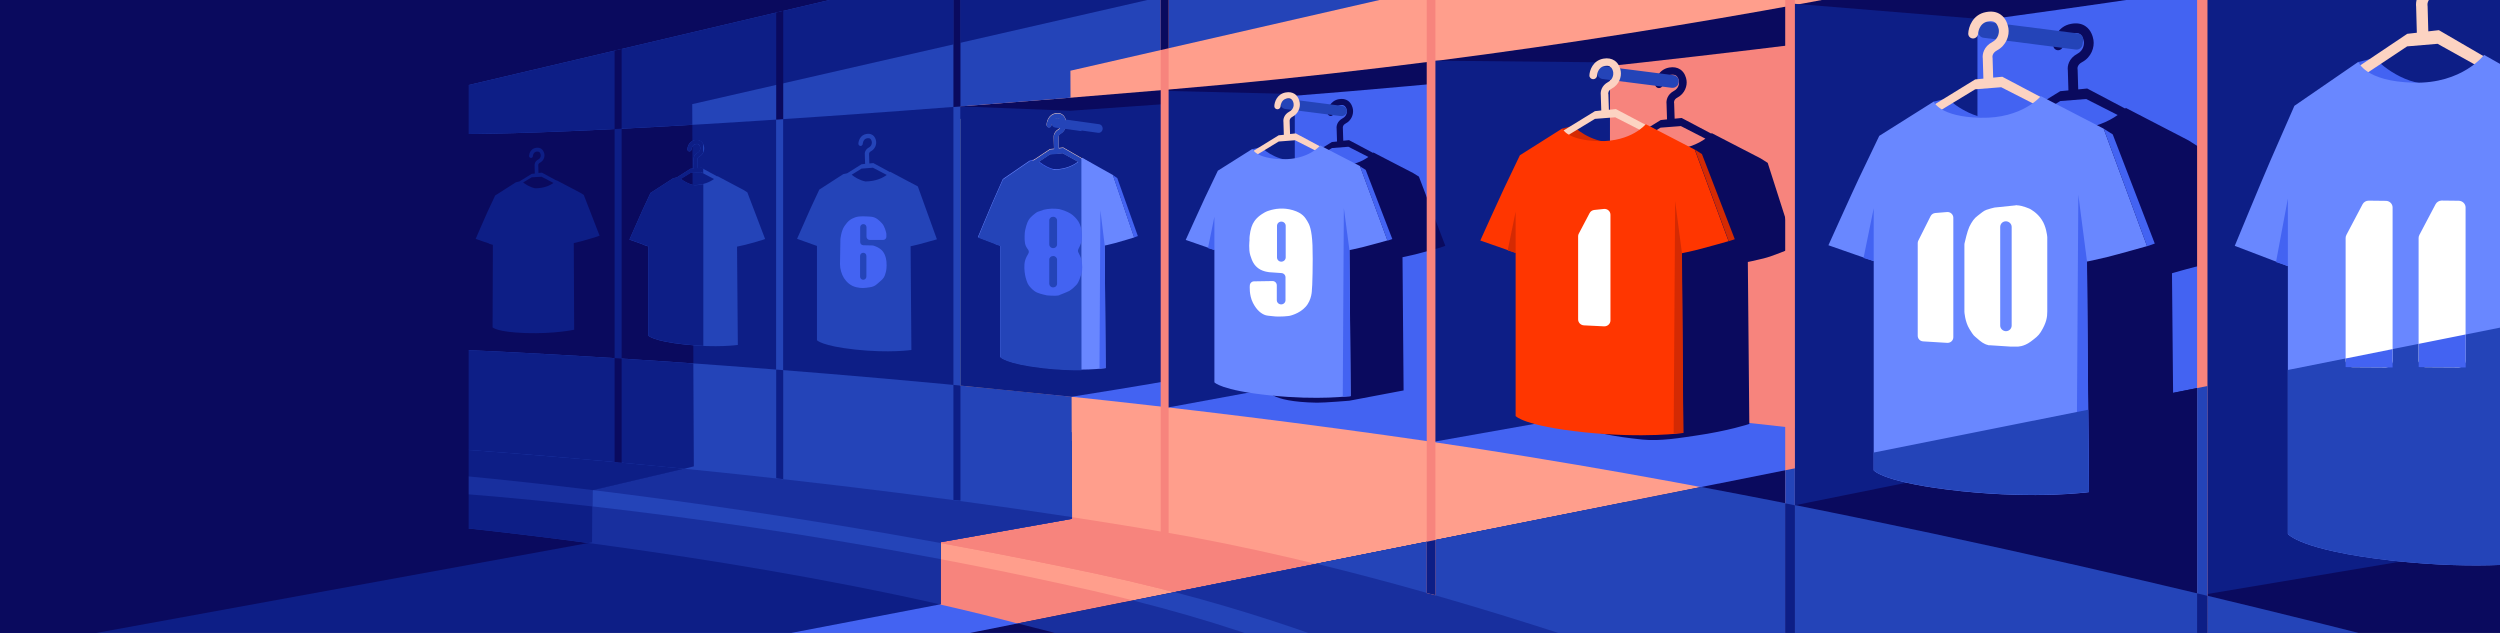 <?xml version="1.0" encoding="utf-8"?>
<!-- Generator: Adobe Illustrator 28.0.0, SVG Export Plug-In . SVG Version: 6.00 Build 0)  -->
<svg version="1.1" id="Layer_1" xmlns="http://www.w3.org/2000/svg" xmlns:xlink="http://www.w3.org/1999/xlink" x="0px" y="0px"
	 viewBox="0 0 2528 640" style="enable-background:new 0 0 2528 640;" xml:space="preserve">
<rect x="0" y="0" width="2528" height="640" fill="#808080" stroke="none"/>
<style type="text/css">
	.st0{clip-path:url(#SVGID_00000158024351955669035950000000988321189553956528_);}
	.st1{fill:#F7847D;}
	.st2{fill:#4363F2;}
	.st3{fill:#0A0A5E;}
	.st4{fill:#FF9E8C;}
	.st5{fill:#0D1E86;}
	.st6{fill:#182F9E;}
	.st7{fill:#2444B8;}
	.st8{fill:#D42A03;}
	.st9{fill:#FCD3C2;}
	.st10{fill:#FF3600;}
	.st11{fill:#FFFFFF;}
	.st12{fill:#6987FF;}
</style>
<g>
	<defs>
		<rect id="SVGID_1_" y="0" width="2528" height="640"/>
	</defs>
	<clipPath id="SVGID_00000127755713945518233320000015666004279583677353_">
		<use xlink:href="#SVGID_1_"  style="overflow:visible;"/>
	</clipPath>
	<g style="clip-path:url(#SVGID_00000127755713945518233320000015666004279583677353_);">
		<g>
			<polygon class="st1" points="1571.2,66.5 2224.2,-43.6 2229.7,424.6 1763.4,508 1445.6,456.6 			"/>
			<polygon class="st2" points="2251.5,440.1 1975.2,440.1 1975.2,-10.9 2259.8,-53.8 			"/>
			<rect x="678" y="531.1" class="st2" width="417.9" height="126.8"/>
			<polygon class="st3" points="1807.1,475.1 1807.1,627.2 2227.1,627.2 2227.1,391.3 			"/>
			<polygon class="st2" points="1135.1,102.4 1446.9,74.3 1448.7,446.9 1059.1,402.7 			"/>
			<path class="st3" d="M2540.4-62.2c0,0-657.4,118.3-1294.9,163.8c-590.6,42.1-795.3,44.9-795.3,44.9l0.4-44.9l1041-229.4
				L2540.4-62.2z"/>
			<path class="st1" d="M464.6,433c0,0,471.6,17.7,988.8,93.4c517.2,75.7,1088.4,233,1088.4,233l10.2,111.2l-1138.3-27.2
				c0,0-52.7-112.5-320.6-194.7C837.3,570.1,464,533.4,464,533.4L464.6,433L464.6,433z"/>
			<path class="st4" d="M2260.1-91.7c0,0-487.8,132.2-1077.8,182.2c-590,50-727.5,44.9-727.5,44.9V90.5l973.6-229.4L2260.1-91.7
				L2260.1-91.7z"/>
			<path class="st2" d="M1493.5,400.1c-9.6-0.9-19.2-1.7-28.8-2.5l-19,59l317.8,51.3l272.9-48.8
				C1868.3,438.2,1679.3,416.7,1493.5,400.1L1493.5,400.1z"/>
			<path class="st4" d="M464.8,398.8c0,0,471.6,17.7,988.8,93.4c517.2,75.7,1088.4,233,1088.4,233l10.2,111.2l-976.8-27.2
				c0,0-128.7-134.2-470.3-211.8c-347.3-78.8-640.9-98.1-640.9-98.1L464.8,398.8L464.8,398.8z"/>
			<path class="st1" d="M466.1,429.4c0,0,460.9-29.7,978,46s1088.4,233,1088.4,233l10.2,111.2l-903.1-27.2
				c0,0-200.1-141.7-530.1-212c-348.4-74.2-647.4-99.6-647.4-99.6l0.2-33.5L466.1,429.4L466.1,429.4z"/>
			<path class="st1" d="M466.1,429.4c0,0,460.9-29.7,978,46s1088.4,233,1088.4,233l10.2,111.2l-903.1-27.2
				c0,0-200.1-141.7-530.1-212c-348.4-74.2-647.4-99.6-647.4-99.6l0.2-33.5L466.1,429.4L466.1,429.4z"/>
			<path class="st4" d="M459.9,353.5c0,0,471.6,17.7,988.8,93.4c517.2,75.7,1088.4,233,1088.4,233l10.2,111.2l-637.6-27.2
				c0,0-385.6-166.9-736.8-226.6s-713.7-83.3-713.7-83.3L459.9,353.5L459.9,353.5z"/>
			<polygon class="st5" points="969.3,-48.3 -2.8,-48.3 -2.8,723.8 363.5,723.8 951.3,611 951.3,548.2 969.3,536.1 			"/>
			<polygon class="st3" points="1036,-0.9 -4.6,-0.9 -4.6,647.4 57.1,647.4 598.7,548.4 599,495.7 701.6,471.5 700,105.3 1036,28.4 
							"/>
			<path class="st3" d="M514.9,733l2081.7-415.4l23.2,498.2c0,0-52.9,87.3-59.5,89.4S977,885.3,977,885.3L514.9,733L514.9,733z"/>
			<path class="st6" d="M1093.1,648.6c266.4,104.8,318.7,222.9,320.6,194.7L2552,870.6l-10.2-111.2c0,0-531.6-146.3-1033.4-224.6
				L1029,630.4C1051,636.2,1073,640.7,1093.1,648.6L1093.1,648.6z"/>
			<path class="st7" d="M1575.4,809.1l976.8,27.2L2542,725.2c0,0-467.3-128.7-939.3-209.2l-457,91.2
				C1457,685.6,1575.4,809.1,1575.4,809.1L1575.4,809.1z"/>
			<path class="st6" d="M1639.7,792.3l903.1,27.2l-10.2-111.2c0,0-434.9-119.7-889.3-200.5l-455.8,90.9
				C1470.9,672.8,1639.7,792.3,1639.7,792.3L1639.7,792.3z"/>
			<path class="st6" d="M464,533.4c0,0,253.9,25,486.4,77.7l0.9-0.2l0-62.7l132.7-23.6l-0.2-44.5C731.5,443,464.6,433,464.6,433
				L464,533.4L464,533.4z"/>
			<path class="st7" d="M464.2,499.2c0,0,211.1,13.9,487.1,66.2v-17.2l132.8-23.6l-0.3-78.7c-352.2-37.2-619-47.2-619-47.2
				L464.2,499.2L464.2,499.2z"/>
			<path class="st6" d="M466.1,429.4l-3.8,17.8l-0.2,33.5c0,0,213.1,18.1,489.1,68.4v-0.8l132.7-23.6l-0.3-87.7
				C730.6,412.4,466.1,429.4,466.1,429.4L466.1,429.4z"/>
			<path class="st5" d="M464,533.4c0,0,52.2,5.1,131,15.7l3.7-0.7l0.3-52.7l102.6-24.2l-0.1-24.9C555.6,436.4,464.6,433,464.6,433
				L464,533.4L464,533.4z"/>
			<path class="st6" d="M464.2,499.2c0,0,50.6,3.3,134.7,12.9l0.1-16.4l102.6-24.2l-0.3-59.1c-145.6-10.2-236.5-13.6-236.5-13.6
				L464.2,499.2L464.2,499.2z"/>
			<path class="st5" d="M466.1,429.4l-3.8,17.8l-0.2,33.5c0,0,51.8,4.4,137.4,14.9l102-24l-0.2-47.9
				C556.2,423.6,466.1,429.4,466.1,429.4L466.1,429.4z"/>
			<path class="st7" d="M1082.4,71.5l792-181.2c0,0-0.8-1.5-2.3-4l-443.8-25.2L454.7,90.5v44.9c0,0,121.9,4.5,627.8-36.6
				L1082.4,71.5L1082.4,71.5z"/>
			<path class="st5" d="M700,105.3l792-181.2c0,0-17.3-30.6-39.6-61.7l-24.1-1.4L454.7,90.5v44.9c0,0,55.2,2,245.4-9.2L700,105.3
				L700,105.3z"/>
			<path class="st7" d="M1909.8,763.8l637.6,27.2l-10.2-111.2c0,0-389.9-107.3-817.1-187.4l-389.1,77.6
				C1630.5,643,1909.8,763.8,1909.8,763.8z"/>
			<path class="st7" d="M1083.6,401.2c-354.6-37.6-623.7-47.7-623.7-47.7l-0.6,100.5c0,0,303.8,19.7,624.7,68.9L1083.6,401.2z"/>
			<path class="st5" d="M459.3,454c0,0,93.9,6.1,232.5,20l9.8-2.4l-0.5-104.1c-148.4-10.5-241.2-14-241.2-14L459.3,454L459.3,454z"
				/>
			<polygon class="st5" points="1177.8,91.9 1309.3,95.1 1309.3,388.4 1178,412.6 			"/>
			<path class="st5" d="M971.2,107.6l111.2,4.4l93.2-6.6c0,0,2.7,279.3,2.7,280s-94.7,15.8-94.7,15.8l-112.4-11.3V107.6"/>
			<polygon class="st5" points="2226.4,-59.7 2227.1,601.5 2562.7,545.2 2531.4,-66.1 			"/>
			<polygon class="st5" points="1811.8,3.6 1999.6,19 1999.6,440.8 1999.7,473.6 1815,510.9 			"/>
			<polygon class="st5" points="1446.7,61.3 1628,63.1 1628,415.1 1448.7,446.9 			"/>
			<path class="st3" d="M1787.5,164.7l-7.1-4.5l-49.5-25.6c0,0-0.2,0.2-0.5,0.5l-29.9-15.8l-7.1,0.7l-0.5-15.5c0-0.1,0-0.4-0.1-0.5
				c-0.1-0.6-0.3-3.4,3.5-5.4c7.5-4,10-11.9,9.1-17.5c-0.4-2.7-1.8-7.8-6.2-10.8c-3.1-2.1-6.9-2.8-11.4-2
				c-10.7,2-13.9,11.9-14.1,16.9c-0.1,2.1,1.6,3.8,3.7,3.9c2,0.1,3.9-1.5,4-3.6c0-0.3,0.5-8.5,7.8-9.8c2.4-0.4,4.2-0.2,5.6,0.7
				c2.1,1.5,2.8,4.5,3,5.8c0.3,2.2-0.3,7.2-5.1,9.7c-6.9,3.7-7.9,9.8-7.5,13l0.5,15.8l-6.4,0.7l-25.7,15.8l-7,1.6l-42.9,27.1
				c0,0-10.9,22.8-16,33.5s-24,52.7-24,52.7l27.7,9.7l-0.1,0.3l8,2.5v164.9c0,0,0.3,8.6,61.5,15c18.2,1.9,40-2,53.9-4
				c32.8-4.7,54.2-11.8,54.2-11.8l-1.5-163.8c0,0,7.3-1.4,16-3.6c8.7-2.1,27-9.8,27-9.8l-0.6-17.1L1787.5,164.7z M1699.7,127.5
				l24.8,12.7c-6.8,4.9-19.3,11.2-38.2,11.4c-11.2-2.2-20-7.9-24.9-11.7l17.7-10.8L1699.7,127.5L1699.7,127.5z"/>
			<g>
				<path class="st8" d="M1579.9,129.9l10.8-2.5c0,0,16.8,16.9,39.8,16.3c22.9-0.7-0.9,12.6-2.3,12.6s-23.5,4.1-27,2.8
					s-20.1-9.7-21.2-11.4S1580,129.9,1579.9,129.9L1579.9,129.9z"/>
				<path class="st7" d="M1690.5,88.8l-69.9-8.9c-3.4-0.4-5.8-3.5-5.4-6.9l0.1-0.6c0.4-3.4,3.6-5.7,7-5.3l69.9,8.9
					c3.4,0.4,5.8,3.5,5.4,6.9l-0.1,0.6C1697.1,86.8,1693.9,89.2,1690.5,88.8z"/>
				<path class="st9" d="M1634,110.3l-7.1,0.7l-0.5-15.5c0-0.1,0-0.4-0.1-0.5c-0.1-0.6-0.3-3.4,3.5-5.4c7.5-4,10-11.9,9.1-17.5
					c-0.4-2.7-1.8-7.8-6.2-10.8c-3.1-2.1-6.9-2.8-11.4-2c-10.7,2-13.9,11.9-14.1,16.9c-0.1,2.1,1.6,3.8,3.7,3.9c2,0.1,3.9-1.5,4-3.6
					c0-0.3,0.5-8.5,7.8-9.8c2.4-0.4,4.2-0.2,5.6,0.7c2.1,1.5,2.8,4.5,3,5.8c0.3,2.2-0.3,7.2-5.1,9.7c-6.9,3.7-7.9,9.8-7.5,13
					l0.5,15.8l-6.4,0.7l-43.4,26.7l5.2,4.3l38.2-23.2l20.5-1.6l31.9,16.3l12.3-1.6L1634,110.3L1634,110.3z"/>
				<path class="st10" d="M1532.6,420.7V255.7l-35.7-12.5c0,0,18.9-42,24-52.7c5.1-10.7,16-33.5,16-33.5l42.9-27.1
					c0,0,4.4,12.1,37.1,12.8c32.8,0.7,47.3-17.1,47.3-17.1l49.5,25.7l34.2,92.6c0,0-22.6,6.4-31.3,8.6c-8.7,2.1-16,3.6-16,3.6
					l1.5,181.7c0,0-39.3,5.7-100.5-0.7C1540.6,430.6,1532.6,420.7,1532.6,420.7L1532.6,420.7z"/>
				<path class="st11" d="M1628.5,217.2V324c0,3.4-2.9,6.1-6.4,6l-20.5-1c-3.2-0.2-5.8-2.8-5.8-6v-84.1c0-0.9,0.2-1.9,0.7-2.7
					l10.9-20.7c0.9-1.8,2.8-3,4.8-3.2l9.6-1C1625.4,210.9,1628.5,213.6,1628.5,217.2L1628.5,217.2z"/>
				<polygon class="st8" points="1532.6,214 1532.6,255.7 1524.6,253.2 				"/>
				<polygon class="st8" points="1700.8,256.1 1693.9,203.3 1692.4,438.1 1702.2,437.8 				"/>
				<polygon class="st8" points="1713.9,151.3 1721,155.8 1754.2,241.9 1748.1,243.9 				"/>
			</g>
			<path class="st3" d="M1434.8,178.6l-5.8-3.6l-40.2-20.8c0,0-0.2,0.2-0.4,0.4l-24.3-12.9l-5.8,0.6l-0.4-12.6c0-0.1,0-0.3,0-0.4
				c-0.1-0.4-0.2-2.8,2.8-4.4c6.1-3.2,8.1-9.6,7.4-14.2c-0.3-2.2-1.5-6.3-5-8.8c-2.5-1.7-5.6-2.3-9.3-1.6
				c-8.7,1.6-11.3,9.7-11.4,13.8c-0.1,1.7,1.3,3.1,3,3.2c1.6,0.1,3.2-1.2,3.3-2.9c0-0.3,0.4-6.9,6.3-8c1.9-0.4,3.4-0.2,4.5,0.6
				c1.7,1.2,2.3,3.7,2.4,4.7c0.3,1.8-0.2,5.8-4.2,7.9c-5.6,3-6.5,7.9-6.1,10.6l0.4,12.9l-5.2,0.5l-20.9,12.9l-5.7,1.3l-34.9,22
				c0,0-8.9,18.5-13,27.2c-4.1,8.7-19.5,42.8-19.5,42.8l22.5,7.9l-0.1,0.2l6.5,2v133.9c0,0,0,12.5,49.9,13.4c7.6,0.1,32.8-2,32.8-2
				l54.9-10.4l-1.1-134.7c0,0,5.9-1.2,13-2.9c7.1-1.7,25.4-6.9,25.4-6.9l4.9-1.7L1434.8,178.6L1434.8,178.6z M1363.5,148.4
				l20.2,10.3c-5.5,4-15.7,9.1-31,9.3c-9.1-1.8-16.2-6.4-20.2-9.5l14.4-8.8L1363.5,148.4L1363.5,148.4z"/>
			<g>
				<path class="st2" d="M1266.4,150.8l8.8-2c0,0,13.7,13.8,32.3,13.2s-0.7,10.2-1.8,10.2s-19.1,3.4-22,2.3
					c-2.9-1.1-16.3-7.9-17.2-9.2S1266.4,150.9,1266.4,150.8L1266.4,150.8z"/>
				<path class="st7" d="M1355.9,117.4l-56.3-7.2c-2.9-0.4-5-3-4.6-5.8l0,0c0.4-2.8,3.1-4.9,6-4.5l56.3,7.2c2.9,0.4,5,3,4.6,5.8l0,0
					C1361.5,115.7,1358.9,117.7,1355.9,117.4z"/>
				<path class="st9" d="M1310.3,134.9l-5.8,0.6l-0.4-12.6c0-0.1,0-0.3,0-0.4c-0.1-0.4-0.2-2.8,2.8-4.4c6.1-3.2,8.1-9.6,7.4-14.2
					c-0.3-2.2-1.5-6.3-5-8.8c-2.5-1.7-5.6-2.3-9.3-1.6c-8.7,1.6-11.3,9.7-11.4,13.8c-0.1,1.7,1.3,3.1,3,3.2c1.6,0.1,3.2-1.2,3.3-2.9
					c0-0.3,0.4-6.9,6.3-8c1.9-0.4,3.4-0.2,4.5,0.6c1.7,1.2,2.3,3.7,2.4,4.7c0.3,1.8-0.2,5.8-4.2,7.9c-5.6,3-6.5,7.9-6.1,10.6
					l0.4,12.9l-5.2,0.5l-35.2,21.7l4.2,3.5l31-18.9l16.6-1.3l25.9,13.2l10-1.3L1310.3,134.9L1310.3,134.9z"/>
				<path class="st12" d="M1228,386.6V252.7l-29-10.1c0,0,15.4-34.1,19.5-42.8s13-27.2,13-27.2l34.9-22c0,0,3.6,9.8,30.2,10.4
					c26.6,0.6,38.4-13.9,38.4-13.9l40.2,20.8l27.8,75.2c0,0-18.3,5.2-25.4,6.9c-7.1,1.7-13,2.9-13,2.9l1.2,147.5
					c0,0-31.9,4.6-81.6-0.6C1234.5,394.7,1228,386.6,1228,386.6L1228,386.6z"/>
				<polygon class="st2" points="1228,219.1 1228,252.9 1221.5,250.9 				"/>
				<polygon class="st2" points="1364.6,253.2 1358.9,210.4 1357.8,401.1 1365.7,400.8 				"/>
				<polygon class="st2" points="1375.2,168.2 1381,171.8 1407.9,241.7 1403,243.4 				"/>
			</g>
			<g>
				<path class="st2" d="M1041.1,162.4l6.8-1.7c0,0,10.6,11.5,25,11.1s-0.6,8.6-1.4,8.6s-14.8,2.8-17,1.9s-12.7-6.6-13.3-7.7
					C1040.4,173.4,1041,162.4,1041.1,162.4L1041.1,162.4z"/>
				<path class="st7" d="M1110.4,134.3l-43.6-6.1c-2.3-0.3-3.8-2.5-3.6-4.9l0,0c0.3-2.4,2.4-4.1,4.6-3.8l43.6,6.1
					c2.3,0.3,3.8,2.5,3.6,4.9l0,0C1114.7,132.9,1112.7,134.6,1110.4,134.3z"/>
				<path class="st9" d="M1075.1,149.1l-4.5,0.5l-0.3-10.6c0-0.1,0-0.2,0-0.3c-0.1-0.4-0.2-2.3,2.2-3.7c4.7-2.7,6.3-8.1,5.7-11.9
					c-0.3-1.9-1.1-5.3-3.9-7.3c-1.9-1.5-4.4-1.9-7.2-1.3c-6.7,1.3-8.7,8.1-8.8,11.5c-0.1,1.4,1,2.6,2.3,2.7c1.2,0.1,2.5-1,2.5-2.4
					c0-0.2,0.3-5.8,4.9-6.7c1.5-0.3,2.7-0.1,3.5,0.5c1.3,1,1.8,3.1,1.9,3.9c0.2,1.5-0.2,4.9-3.2,6.6c-4.3,2.5-5,6.6-4.7,8.9
					l0.3,10.8l-4.1,0.4l-27.3,18.2l3.3,2.9l24-15.9l12.9-1.1l20.1,11.1l7.7-1.1L1075.1,149.1L1075.1,149.1z"/>
				<path class="st12" d="M1011.3,360.6V248.2l-22.4-8.5c0,0,11.9-28.7,15.1-35.9c3.2-7.3,10.1-22.8,10.1-22.8l27-18.5
					c0,0,2.8,8.3,23.4,8.7c20.6,0.5,29.8-11.7,29.8-11.7l31.1,17.5l21.5,63.1c0,0-14.2,4.4-19.7,5.8c-5.5,1.5-10.1,2.4-10.1,2.4
					l0.9,123.9c0,0-24.7,3.9-63.2-0.5C1016.3,367.4,1011.3,360.6,1011.3,360.6L1011.3,360.6z"/>
				<polygon class="st2" points="1011.3,219.7 1011.3,248.2 1006.2,246.5 				"/>
				<polygon class="st2" points="1117.1,248.4 1112.7,212.5 1111.8,372.5 1118,372.3 				"/>
				<polygon class="st2" points="1125.3,177 1129.8,180.1 1150.6,238.7 1146.8,240.1 				"/>
			</g>
			<path class="st7" d="M947.4,242l-19.3-53.5l-27.9-14.8c0,0-0.1,0.1-0.3,0.3l-16.8-9.1l-4,0.4l-0.3-9c0-0.1,0-0.2,0-0.3
				c0-0.3-0.2-2,2-3.1c4.2-2.3,5.6-6.9,5.1-10.1c-0.2-1.6-1-4.5-3.5-6.2c-1.7-1.2-3.9-1.6-6.5-1.1c-6,1.1-7.8,6.9-7.9,9.8
				c0,1.2,0.9,2.2,2.1,2.3c1.1,0.1,2.2-0.9,2.3-2.1c0-0.2,0.3-4.9,4.4-5.7c1.3-0.2,2.4-0.1,3.1,0.4c1.2,0.9,1.6,2.6,1.7,3.3
				c0.2,1.3-0.2,4.1-2.9,5.6c-3.9,2.1-4.5,5.6-4.2,7.5l0.3,9.1l-3.6,0.4l-14.5,9.1l-4,0.9l-24.2,15.6c0,0-6.2,13.2-9,19.3
				S806,241.5,806,241.5l20.1,7.2V344c0,0,4.5,5.8,38.9,9.5c34.4,3.7,56.6,0.4,56.6,0.4l-0.8-104.9c0,0,4.1-0.8,9-2.1
				C934.7,245.7,947.4,241.9,947.4,242L947.4,242z M875.1,183.5c-6.2-1.3-11.2-4.6-13.9-6.8l10-6.2l11.5-0.9l14,7.3
				C892.8,179.8,885.7,183.4,875.1,183.5L875.1,183.5z"/>
			<path class="st7" d="M755.7,194.5l-3.8-2.4l-26.4-14c0,0-0.1,0.1-0.2,0.3l-16-8.7l-3.8,0.4l-0.2-8.5c0-0.1,0-0.2,0-0.3
				c0-0.3-0.2-1.9,1.9-3c4-2.2,5.3-6.5,4.8-9.6c-0.2-1.5-1-4.2-3.3-5.9c-1.7-1.2-3.7-1.5-6.1-1.1c-5.7,1.1-7.4,6.5-7.5,9.3
				c0,1.1,0.8,2.1,2,2.1c1,0.1,2.1-0.8,2.2-2c0-0.2,0.3-4.6,4.2-5.4c1.3-0.2,2.3-0.1,3,0.4c1.1,0.8,1.5,2.5,1.6,3.1
				c0.2,1.2-0.1,3.9-2.7,5.3c-3.7,2-4.2,5.3-4,7.1l0.2,8.7l-3.4,0.4l-13.7,8.7l-3.8,0.9l-22.9,14.8c0,0-5.8,12.5-8.5,18.3
				c-2.7,5.9-12.8,28.9-12.8,28.9l14.8,5.3l0,0.2l4.3,1.4v90.2c0,0,4.3,5.5,36.9,9s53.6,0.4,53.6,0.4l-0.8-99.4c0,0,3.9-0.8,8.5-1.9
				s16.7-4.7,16.7-4.7l3.2-1.1L755.7,194.5L755.7,194.5z M708.8,174.1l13.2,6.9c-3.6,2.7-10.3,6.1-20.4,6.2
				c-6-1.2-10.7-4.3-13.3-6.4l9.5-5.9L708.8,174.1L708.8,174.1z"/>
			<path class="st5" d="M590.3,197.1l-3.5-2.2l-24-12.6c0,0-0.1,0.1-0.2,0.2l-14.6-7.9l-3.5,0.3l-0.2-7.6c0-0.1,0-0.2,0-0.2
				c0-0.3-0.1-1.7,1.7-2.6c3.7-1.9,4.9-5.7,4.5-8.5c-0.2-1.3-0.9-3.8-3-5.4c-1.5-1.1-3.4-1.5-5.6-1.1c-5.2,0.8-6.8,5.7-6.9,8.2
				c0,1,0.8,1.9,1.8,2c1,0.1,1.9-0.7,2-1.7c0-0.2,0.3-4.2,3.8-4.7c1.2-0.2,2.1,0,2.7,0.4c1,0.8,1.4,2.3,1.5,2.9
				c0.2,1.1-0.1,3.5-2.5,4.7c-3.4,1.7-3.9,4.7-3.7,6.4l0.2,7.8l-3.1,0.3l-12.5,7.7l-3.5,0.8l-21,13.4c0,0-5.4,11.5-7.9,16.9
				c-2.5,5.4-11.8,27-11.8,27l13.5,4.6l0,0.2l3.9,1.2l-0.3,83.4c0,0,3.9,4.8,33.6,5.8c29.8,0.9,48.9-3.4,48.9-3.4l-0.4-87.6
				c0,0,3.5-0.8,7.8-1.9c4.3-1.1,15.3-4.5,15.3-4.5l3-1.1L590.3,197.1L590.3,197.1z M547.6,178.7l12.1,6.3
				c-3.3,2.4-9.5,5.4-18.6,5.4c-5.4-1.2-9.7-4-12.1-5.9l8.6-5.2L547.6,178.7L547.6,178.7z"/>
			<path class="st3" d="M2222.2,147.8l-9.1-5.8l-63.5-32.9c0,0-0.2,0.3-0.6,0.7l-38.4-20.3l-9.1,0.9l-0.6-19.9c0-0.2,0-0.5-0.1-0.6
				c-0.1-0.7-0.4-4.4,4.5-7c9.6-5.1,12.8-15.2,11.6-22.5c-0.6-3.5-2.3-9.9-7.9-13.8c-4-2.8-8.9-3.6-14.7-2.5
				c-13.7,2.5-17.8,15.3-18,21.7c-0.1,2.7,2,4.9,4.7,5c2.5,0.1,5-2,5.2-4.6c0-0.4,0.7-10.9,10-12.6c3-0.6,5.4-0.2,7.1,0.9
				c2.7,1.9,3.6,5.8,3.9,7.4c0.4,2.9-0.3,9.2-6.6,12.5c-8.8,4.7-10.2,12.5-9.6,16.7l0.6,20.3l-8.3,0.8l-33,20.3l-9,2.1l-55.1,34.7
				c0,0-14,29.2-20.6,43s-30.8,67.6-30.8,67.6l35.6,12.4l-0.1,0.4l10.3,3.2v211.6c0,0,9.8,22.5,88.7,21c21-0.4,38.7-1.7,53.1-6.1
				c39.3-12.1,75.8-21.4,75.8-21.4l-1.9-204.7c0,0,16.8-4.9,28-7.6s0.7-14.2,0.7-14.2l2.9-34.9L2222.2,147.8L2222.2,147.8z
				 M2109.5,100.1l31.9,16.2c-8.8,6.3-24.8,14.4-48.9,14.7c-14.3-2.9-25.6-10.2-31.9-15l22.7-13.8L2109.5,100.1L2109.5,100.1z"/>
			<g>
				<path class="st2" d="M1955.4,102.7l13.9-3.2c0,0,21.6,21.7,51,20.9c29.4-0.9-1.2,16.1-2.9,16.1c-1.8,0-30.2,5.3-34.7,3.6
					c-4.5-1.7-25.8-12.5-27.2-14.6C1954.1,123.4,1955.4,102.7,1955.4,102.7L1955.4,102.7z"/>
				<path class="st7" d="M2098.9,50.1l-93.1-11.9c-3.4-0.4-5.8-3.5-5.4-6.9l0.6-4.1c0.4-3.4,3.6-5.7,7-5.3l93.1,11.9
					c3.4,0.4,5.9,3.5,5.4,6.9l-0.6,4.2C2105.5,48.2,2102.4,50.6,2098.9,50.1L2098.9,50.1z"/>
				<path class="st9" d="M2024.7,77.6l-9.2,0.9l-0.6-19.9c0-0.2,0-0.5-0.1-0.6c-0.1-0.7-0.3-4.4,4.5-7c9.6-5.1,12.8-15.2,11.6-22.5
					c-0.6-3.5-2.3-9.9-7.9-13.8c-4-2.8-8.9-3.6-14.7-2.5c-13.7,2.5-17.8,15.3-18,21.7c-0.1,2.7,2,4.9,4.7,5c2.5,0.1,5-2,5.2-4.6
					c0-0.4,0.7-10.9,10-12.6c3-0.6,5.4-0.2,7.1,0.9c2.7,1.9,3.6,5.8,3.9,7.4c0.4,2.9-0.3,9.2-6.6,12.5c-8.8,4.7-10.2,12.5-9.6,16.7
					l0.6,20.3l-8.3,0.8l-55.7,34.3l6.7,5.5l49-29.8l26.3-2.1l41,20.9l15.8-2.1L2024.7,77.6L2024.7,77.6z"/>
				<path class="st12" d="M1894.7,475.6V264l-45.8-16c0,0,24.3-53.9,30.8-67.6c6.5-13.7,20.6-43,20.6-43l55.1-34.7
					c0,0,5.6,15.5,47.6,16.4c42,0.9,60.7-21.9,60.7-21.9l63.5,32.9l43.9,118.8c0,0-28.9,8.2-40.2,11s-20.6,4.6-20.6,4.6l1.9,233.1
					c0,0-50.4,7.3-128.9-0.9C1905,488.4,1894.7,475.7,1894.7,475.6L1894.7,475.6z"/>
				<polygon class="st2" points="1894.7,210.6 1894.7,264 1884.4,260.9 				"/>
				<polygon class="st2" points="2110.4,264.5 2101.6,196.9 2099.7,498 2112.3,497.6 				"/>
				<polygon class="st2" points="2127.2,130.1 2136.4,135.9 2178.9,246.3 2171.1,249 				"/>
			</g>
			<path class="st7" d="M1894.7,475.6c0,0,10.3,12.8,88.7,21c78.4,8.2,128.9,0.9,128.9,0.9l-0.7-83.2l-216.9,43.3L1894.7,475.6
				L1894.7,475.6z"/>
			<g>
				<path class="st2" d="M2384.8,62.7l16.3-4.1c0,0,25.3,27.8,59.9,26.7c34.5-1.1-1.4,20.6-3.4,20.6c-2.1,0-35.4,6.8-40.7,4.6
					c-5.3-2.2-30.3-16-32-18.6S2384.8,62.7,2384.8,62.7L2384.8,62.7z"/>
				<path class="st9" d="M2466.2,30.5l-10.7,1.2l-0.7-25.5c0-0.2-0.1-0.6-0.1-0.8c-0.1-0.9-0.4-5.6,5.2-8.9
					c11.3-6.5,15-19.5,13.7-28.8c-0.6-4.5-2.7-12.7-9.3-17.7c-4.7-3.5-10.4-4.6-17.2-3.2c-16.1,3.2-20.9,19.6-21.2,27.8
					c-0.1,3.4,2.4,6.3,5.6,6.4c3,0.1,5.9-2.5,6.1-5.9c0-0.6,0.8-13.9,11.7-16.1c3.6-0.7,6.4-0.3,8.4,1.2c3.2,2.4,4.2,7.4,4.5,9.5
					c0.5,3.7-0.4,11.7-7.7,16c-10.4,6-12,16-11.3,21.4l0.7,26l-9.7,1.1l-65.4,43.9l7.8,7l57.5-38.2l30.8-2.6l48.1,26.8l18.5-2.6
					L2466.2,30.5L2466.2,30.5z"/>
				<path class="st12" d="M2313.5,539.9V269.1l-53.7-20.5c0,0,28.5-69,36.2-86.6c7.7-17.6,24.1-55,24.1-55l64.7-44.5
					c0,0,6.6,19.9,55.9,21.1c49.3,1.2,71.2-28.1,71.2-28.1l74.5,42.1l51.5,152.1c0,0-34,10.5-47.1,14s-24.1,5.9-24.1,5.9l2.2,298.3
					c0,0-59.2,9.4-151.3-1.2C2325.6,556.3,2313.5,539.9,2313.5,539.9L2313.5,539.9z"/>
				<polygon class="st2" points="2313.5,200.7 2313.5,269.1 2301.5,265 				"/>
			</g>
			<path class="st7" d="M2567.1,323.5l-253.6,50.6v165.8c0,0,12.1,16.4,104.1,26.9c92.1,10.5,151.3,1.2,151.3,1.2L2567.1,323.5
				L2567.1,323.5z"/>
			<path class="st7" d="M1093.5,160.2l-18.4-10.6l-4.5,0.5l-0.3-10.6c0-0.1,0-0.2,0-0.3c-0.1-0.4-0.2-2.3,2.2-3.7
				c2.2-1.3,3.8-3.2,4.7-5.2l16.4,2.3v-8.8l-15.8-2.2c-0.5-1.8-1.5-3.9-3.4-5.3c-1.9-1.5-4.4-1.9-7.2-1.3c-6.7,1.3-8.7,8.1-8.8,11.5
				c-0.1,1.4,1,2.6,2.3,2.7c1.2,0.1,2.5-1,2.5-2.4c0-0.1,0.1-0.7,0.3-1.6c0.2,1.9,1.6,3.6,3.5,3.8l5,0.7c-0.4,0.5-1,1-1.7,1.4
				c-4.3,2.5-5,6.6-4.7,8.9l0.3,10.8l-4.1,0.4l-16.2,10.8l-4.4,1.1l-27,18.5c0,0-6.9,15.5-10.1,22.8c-3.2,7.3-15.1,35.9-15.1,35.9
				l17.4,6.6l0,0.2l5,1.7v112.4c0,0,5,6.8,43.5,11.2c15.3,1.7,28.4,2.2,38.7,2L1093.5,160.2L1093.5,160.2z M1067.9,120.1
				c-0.3,0-0.5,0-0.8,0.1c0.3-0.1,0.5-0.2,0.8-0.3c1.5-0.3,2.7-0.1,3.5,0.5c0.1,0.1,0.2,0.2,0.3,0.3L1067.9,120.1L1067.9,120.1z
				 M1066.2,171.7c-7-1.5-12.6-5.4-15.6-8l11.2-7.4l12.9-1.1l15.6,8.6C1085.9,167.2,1078,171.5,1066.2,171.7L1066.2,171.7z"/>
			<path class="st5" d="M705.5,170l-0.2-8.5c0-0.1,0-0.2,0-0.3c0-0.3-0.2-1.9,1.9-3c1.7-0.9,2.9-2.3,3.7-3.8v-9.1
				c-0.5-0.9-1.2-1.9-2.2-2.6c-1.7-1.2-3.7-1.5-6.1-1.1c-5.7,1.1-7.4,6.5-7.5,9.3c0,1.1,0.8,2.1,2,2.1c1,0.1,2.1-0.8,2.2-2
				c0-0.2,0.3-4.6,4.2-5.4c1.3-0.2,2.3-0.1,3,0.4c1.1,0.8,1.5,2.5,1.6,3.1c0.2,1.2-0.1,3.9-2.7,5.3c-3.7,2-4.2,5.3-4,7.1l0.2,8.7
				l-3.4,0.4l-13.7,8.7l-3.8,0.9l-22.9,14.8c0,0-5.8,12.5-8.5,18.3c-2.7,5.9-12.8,28.9-12.8,28.9l14.8,5.3l0,0.2l4.3,1.4v90.2
				c0,0,4.3,5.5,36.9,9c6.8,0.7,13,1.2,18.7,1.4V186.2c-2.7,0.6-5.6,1.1-9.1,1.1c-6-1.2-10.7-4.3-13.3-6.4l9.5-5.9l10.9-0.9l1.9,1
				v-4.7l-1.5-0.8L705.5,170L705.5,170z"/>
			<polygon class="st1" points="1442.7,-89.4 1451.5,-89.4 1451.5,601.9 1442.7,599.7 			"/>
			<rect x="1173.7" y="-56" class="st1" width="8" height="634.5"/>
			<polygon class="st7" points="964.1,505.6 971.2,506.2 971.2,-61.2 964.1,-61.2 			"/>
			<rect x="1805.2" y="-75.6" class="st1" width="9.8" height="778.5"/>
			<polygon class="st7" points="1805.2,475.5 1805.2,702.9 1815,702.9 1815,473.6 			"/>
			<rect x="2221.7" y="-100.8" class="st1" width="10.5" height="831.7"/>
			<polygon class="st7" points="2221.7,392.4 2221.7,730.8 2232.2,730.8 2232.2,390.3 			"/>
			<path class="st7" d="M784.8,484c2.4,0.2,4.7,0.4,7.1,0.6V91.3h-7.1V484L784.8,484z"/>
			<path class="st5" d="M621.5,467.3c2.4,0.2,4.7,0.3,7.1,0.5V58.6h-7.1V467.3z"/>
			<g>
				<path class="st5" d="M792,374.3c-2.4-0.2-4.8-0.4-7.1-0.6v110c2.4,0.3,4.7,0.5,7.1,0.8V374.3z"/>
				<path class="st5" d="M628.6,362.6c-2.4-0.1-4.8-0.3-7.1-0.5v105c2.4,0.2,4.7,0.4,7.1,0.7V362.6L628.6,362.6z"/>
				<path class="st5" d="M971.2,506.2V389.9c-2.4-0.2-4.8-0.5-7.1-0.7v116.4c0,0,0.1,0,0.2,0L971.2,506.2L971.2,506.2z"/>
			</g>
			<path class="st3" d="M621.5,362.1v105c2.4,0.2,4.7,0.4,7.1,0.7V362.6C626.2,362.4,623.8,362.3,621.5,362.1L621.5,362.1z"/>
			<g>
				<path class="st3" d="M792,11l-7.1,1.7v108.3c2.3-0.2,4.8-0.3,7.1-0.5V11z"/>
				<path class="st3" d="M621.5,130.5c2.4-0.1,4.7-0.2,7.1-0.4V49.5l-7.1,1.7V130.5z"/>
				<polygon class="st3" points="1181.7,-56 1173.7,-56 1173.7,50.6 1181.7,48.8 				"/>
				<path class="st3" d="M971.2-31.2l-7.1,1.7v137.7c2.4-0.2,4.7-0.4,7.1-0.5V-31.2z"/>
			</g>
			<g>
				<path class="st5" d="M1442.7,547.8v51.8c0.6,0.2,1.2,0.3,1.8,0.5l7,1.7v-55.8L1442.7,547.8z"/>
				<path class="st5" d="M2232.2,602.5c-3.5-0.8-7-1.7-10.5-2.5v130.8h10.5V602.5L2232.2,602.5z"/>
				<path class="st5" d="M1805.2,509v194h9.8v-192C1811.8,510.2,1808.5,509.6,1805.2,509z"/>
			</g>
			<rect x="309.9" y="45.3" class="st3" width="164" height="503.3"/>
			<path class="st11" d="M2419.4,209.8v154.9c0,3.8-3.1,6.8-7,6.8l-33.6-0.2c-3.8,0-6.9-3.1-6.9-6.8V240.6c0-1.1,0.3-2.1,0.8-3.1
				l16.3-30.9c1.2-2.3,3.6-3.7,6.2-3.7l17.4,0.2C2416.3,203.1,2419.4,206.1,2419.4,209.8L2419.4,209.8z M2462.8,206.6l-16.3,30.9
				c-0.5,1-0.8,2-0.8,3.1v123.9c0,3.7,3.1,6.8,6.9,6.8l33.6,0.2c3.9,0,7-3,7-6.8V209.8c0-3.7-3.1-6.7-6.9-6.8l-17.4-0.2
				C2466.4,202.9,2464,204.3,2462.8,206.6L2462.8,206.6z"/>
			<g>
				<polygon class="st2" points="2419.4,353 2371.9,362.5 2371.9,371.2 2419.4,371.6 				"/>
				<polygon class="st2" points="2445.8,347.7 2445.8,371.2 2493.3,371.6 2493.3,338.2 				"/>
			</g>
			<path class="st11" d="M1975.2,220.2v120.8c0,3.3-2.8,5.9-6.2,5.7l-24.4-1.5c-3.1-0.2-5.4-2.7-5.4-5.7v-93.7
				c0-0.9,0.2-1.7,0.6-2.5l12.4-24.7c0.9-1.8,2.7-3,4.7-3.2l12.1-1C1972.3,214.2,1975.2,216.9,1975.2,220.2L1975.2,220.2z
				 M2070.2,239.7c0,0.2,0,0.3,0,0.5V315c0,5.6-0.7,11.3-6.6,20.8c-2.5,4-5.5,6.1-10.1,9.6c-7.2,5.4-13.7,5.1-13.7,5.1h-6.1
				c-0.1,0-0.3,0-0.4,0l-23-1.5c0,0,4.3,0.9,0-0.1c-4.3-1-7.3-3.4-10.9-6.6s-3.3-2.1-7.9-9.6c-4.6-7.5-5.1-17.4-5.1-17.4v-67.9
				c0-0.4,0-0.8,0.1-1.2c0.6-2.5,2.8-12.4,4.9-16.9c2.5-5.1,4.9-8.6,8.5-11.2c3.6-2.7,5.7-4.8,8.7-5.9c2.5-0.9,6.7-2,8.1-2.3
				c0.3-0.1,0.5-0.1,0.8-0.1l22.2-2.3c0,0-5.5-0.1,0,0.1s12.9,3.6,12.9,3.6s7.4,3.7,12,11C2069,228.6,2070.1,238.1,2070.2,239.7
				L2070.2,239.7z M2028.2,334.9L2028.2,334.9c3.3,0.1,6-2.5,6-5.7v-99.7c0-3.3-2.9-5.9-6.3-5.7l0,0c-3,0.2-5.3,2.7-5.3,5.7v99.7
				C2022.6,332.2,2025.1,334.7,2028.2,334.9L2028.2,334.9z"/>
			<path class="st2" d="M865.8,290.4c5.6,1.3,8.2,0.9,13.7,0.1c5.5-0.8,7.1-3.1,10.6-6.1s4.4-4.3,5.6-9.1c1.3-4.8,0.7-10.2,0.7-10.2
				s-0.2-6.6-3.8-11c-3.1-3.8-8.2-5.4-9.6-5.8c-0.2-0.1-0.5-0.1-0.7-0.1l-9.3-0.2c-1.8-0.1-3.2-1.5-3.2-3.2v-15
				c0-1.8,1.5-3.2,3.2-3.2l0,0c1.8,0,3.2,1.4,3.2,3.2v9.6c0,1.8,1.5,3.2,3.2,3.2h13.7c1.8,0,3.2-1.4,3.2-3.2v-2.9
				c0-0.2,0-0.4-0.1-0.6c-0.3-1.4-1.6-7.1-4.3-10c-3.1-3.4-6.4-6.5-11.5-6.8s-11.1-0.9-15.7,0.7c-4.5,1.6-7.3,3.7-10.7,8.7
				c-3.5,5-4.2,13.5-4.2,13.5s-0.4,20.3-0.4,25.1s1.5,10,4,14.1C856.1,285.3,860.1,289.1,865.8,290.4L865.8,290.4z M872.9,255.6
				c1.8,0,3.2,1.4,3.2,3.2v20.9c0,1.8-1.5,3.2-3.2,3.2l0,0c-1.8,0-3.2-1.4-3.2-3.2v-20.9C869.7,257,871.2,255.6,872.9,255.6
				L872.9,255.6L872.9,255.6z"/>
			<path class="st11" d="M1307.3,212.5c-9.8-2.9-18-1-18-1s-6.4,0.9-10.8,3.5c-6.8,3.9-9.7,7.6-11.7,11.4
				c-1.8,3.4-3.6,11.2-3.3,16.8c0,0-1.1,8.8,0.8,15c1.9,6.1,3.8,10.1,8.5,13.4s11.2,3.7,11.2,3.7l11.4,0.8c2.5,0,4.5,1.9,4.5,4.3
				v23.1c0,2.4-1.9,4.3-4.4,4.3l0,0c-2.4,0-4.4-1.9-4.4-4.3v-15c0-2.4-2-4.4-4.5-4.3l-18.5,0.3c-2.4,0-4.3,2-4.3,4.3
				c0,0-0.9,9.5,3.2,17.5c4.1,8,8.8,11,12.3,12.3c2,0.7,4.9,0.8,7.4,1.1c7.8,1.1,17.2-0.3,17.2-0.3s9.8-1.9,16.3-9.1
				c6.6-7.2,6.4-17.4,6.4-17.4c0.4-0.6,1.2-28.7,0.6-44.8c-0.7-16.1-3.1-21.1-5.3-24.6S1317.3,215.5,1307.3,212.5L1307.3,212.5z
				 M1295.8,264.6c-2.5,0.1-4.5-1.9-4.5-4.3v-31.9c0-2.3,1.8-4.2,4.2-4.3l0,0c2.5-0.1,4.6,1.8,4.6,4.3v31.9
				C1300.1,262.6,1298.2,264.5,1295.8,264.6L1295.8,264.6z"/>
			<path class="st2" d="M1080,214.6c-3.6-1.8-9-3.2-9-3.2v0c0,0-6.4-0.9-11.9,0s-3.8,0.8-3.8,0.8l-6,2c-0.3,0.1-0.7,0.3-1,0.5
				c-1.4,1-5.9,4.2-7.9,7.4c-2.4,3.7-3.6,10-3.9,11.4s-0.8,8.4,0,12.6c0.4,2.4,1.9,4.8,3.1,6.3c0.9,1.2,1,2.9,0.2,4.1
				c-1.1,1.8-2.6,4.5-3.3,7.2c-1.2,4.8-0.6,10.3,0,14c0.6,3.6,2.2,8.8,3.9,11c1.6,2.1,4.6,5.5,8.2,7.1c3.6,1.6,10.1,2.9,10.1,2.9v0
				c0,0,8.4,0.8,11.9,0c3.4-0.8,0-0.1,0-0.1s8.2-3.1,10.6-4.4s6.4-5,8-7c1.6-2,3.3-7.1,4.4-10.5s0.9-9.6,0-13.8
				c-0.6-2.7-2.1-5.7-3.1-7.5c-0.6-1.1-0.6-2.3-0.1-3.4c1-1.9,2.4-4.9,3.1-7.2c1.1-3.6,0.6-8.5,0-12.4s-2.2-7.8-4.6-10.6
				C1086.5,218.8,1083.6,216.3,1080,214.6L1080,214.6z M1068.9,222.9v24.3c0,2.1-1.7,3.7-3.8,3.7h-0.3c-2.1,0-3.8-1.7-3.8-3.7v-24.3
				c0-2.1,1.7-3.7,3.8-3.7h0.3C1067.2,219.2,1068.9,220.9,1068.9,222.9z M1064.8,258.9h0.3c2.1,0,3.8,1.7,3.8,3.7v24.3
				c0,2.1-1.7,3.7-3.8,3.7h-0.3c-2.1,0-3.8-1.7-3.8-3.7v-24.3C1061,260.5,1062.7,258.9,1064.8,258.9z"/>
		</g>
	</g>
</g>
</svg>
